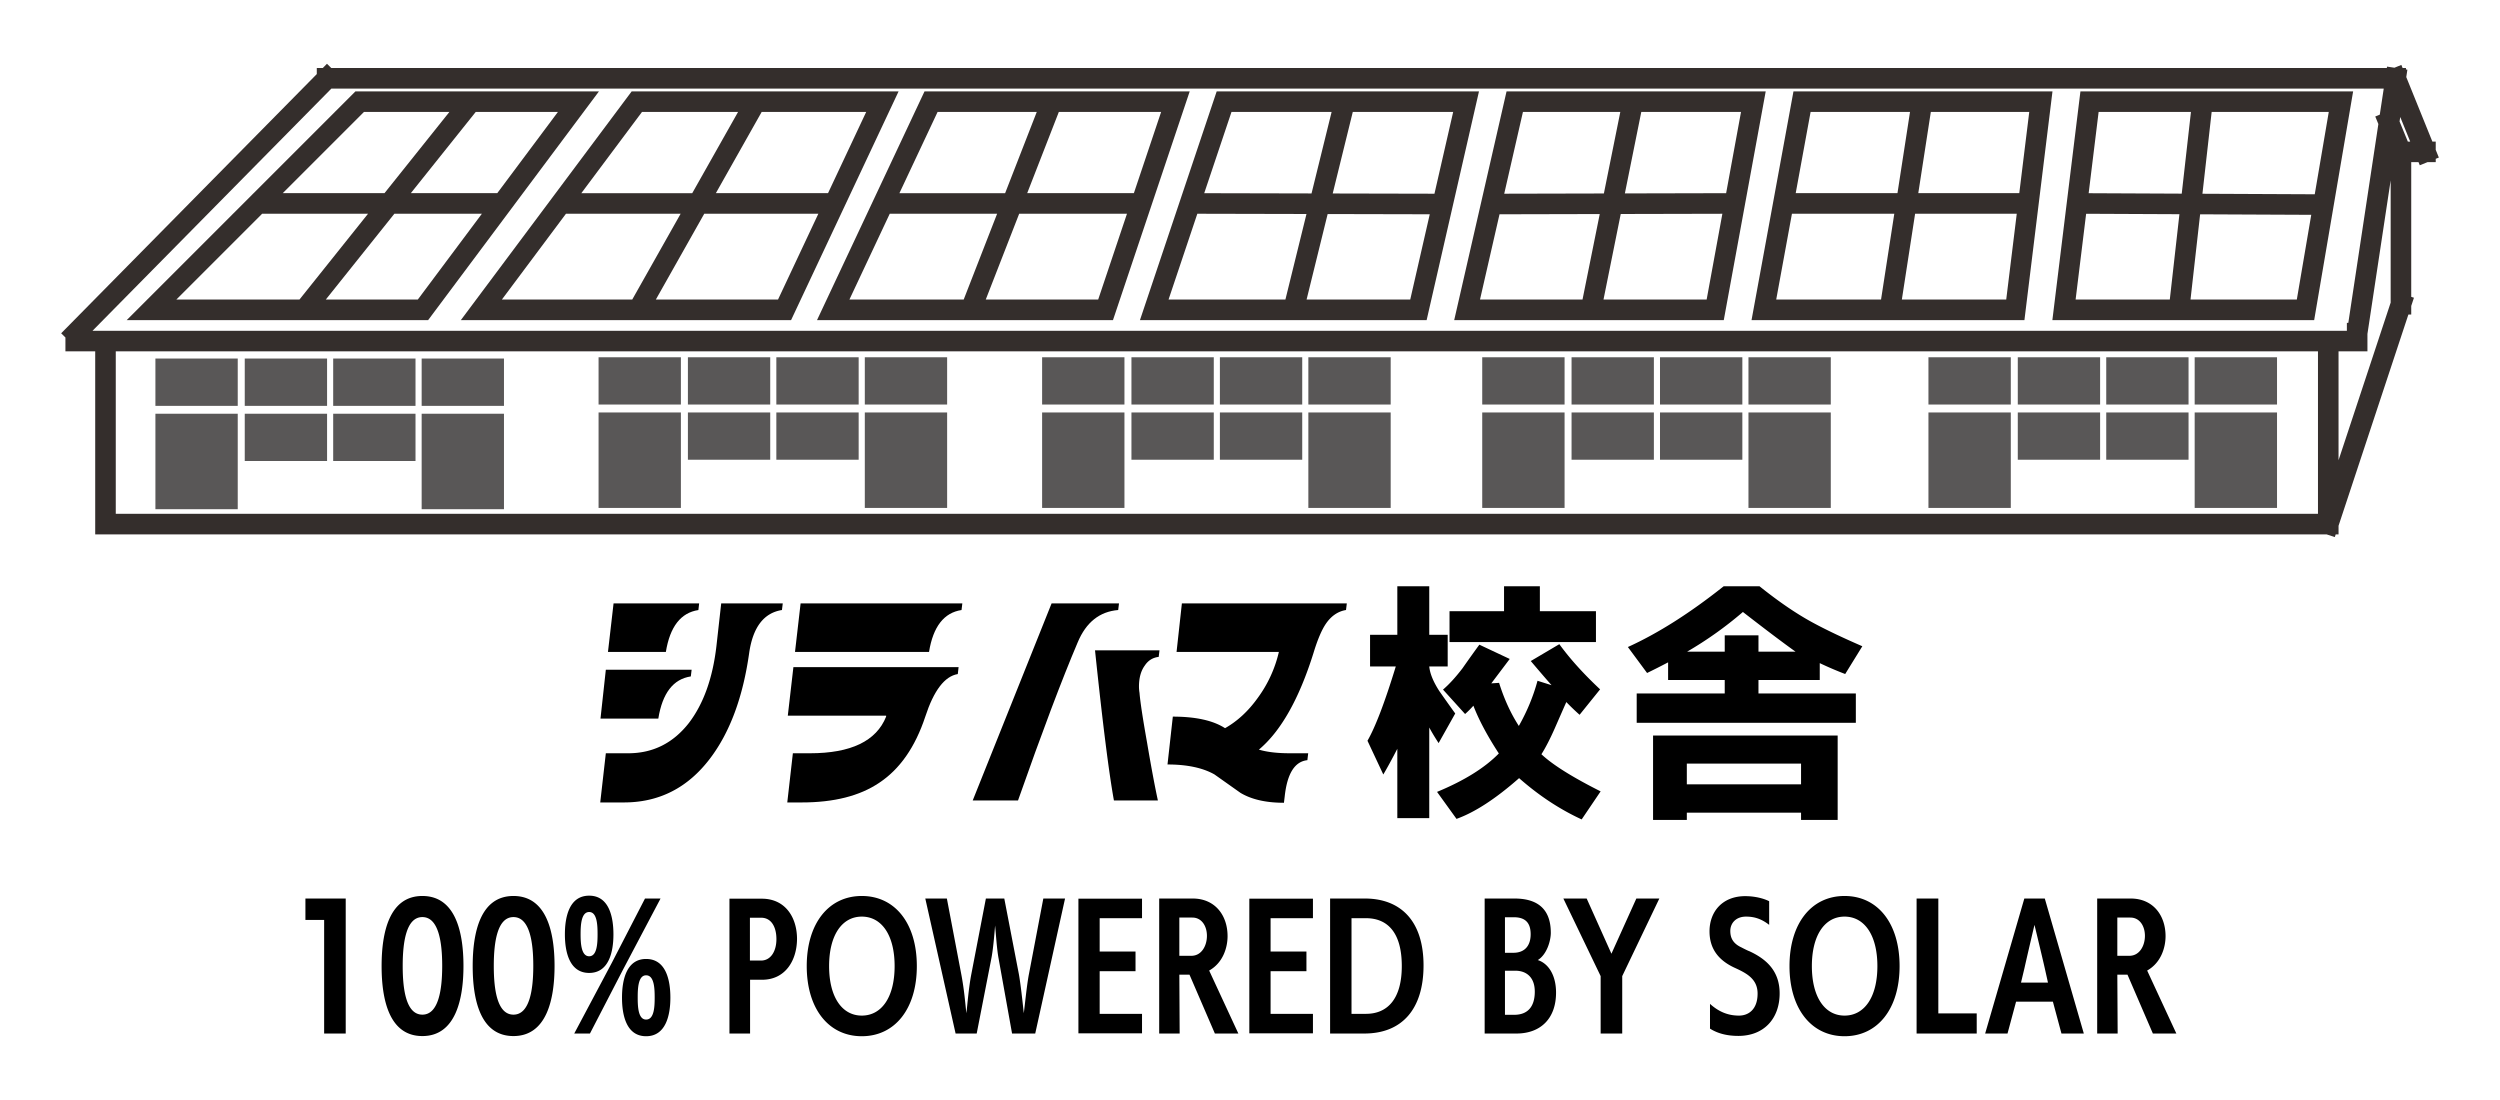 <svg xmlns="http://www.w3.org/2000/svg" width="500" height="220"><defs><style>.cls-1{fill:#595757}.cls-1,.cls-2,.cls-3{stroke-width:0}.cls-2{fill:#342e2c}.cls-3{fill:#000}</style></defs><path class="cls-3" d="M61.085 183.989h3.744v22.716h4.315v-27h-8.059v4.284zM84.475 179.197c-6.631 0-8.154 7.299-8.154 14.025s1.523 13.991 8.154 13.991 8.218-7.329 8.218-14.023-1.556-13.993-8.218-13.993Zm0 23.732c-3.205 0-3.935-4.854-3.935-9.739 0-4.854.73-9.773 3.935-9.773s3.966 4.887 3.966 9.741c0 4.887-.761 9.771-3.966 9.771ZM102.692 179.197c-6.631 0-8.154 7.299-8.154 14.025s1.523 13.991 8.154 13.991 8.218-7.329 8.218-14.023-1.555-13.993-8.218-13.993Zm0 23.732c-3.205 0-3.935-4.854-3.935-9.739 0-4.854.73-9.773 3.935-9.773s3.966 4.887 3.966 9.741c0 4.887-.761 9.771-3.966 9.771ZM122.687 186.875c0-3.394-.824-7.741-4.854-7.741s-4.854 4.346-4.854 7.741.857 7.711 4.854 7.711 4.854-4.316 4.854-7.711Zm-6.568-.032c0-1.84.128-4.441 1.713-4.441s1.682 2.601 1.682 4.441c0 1.81-.095 4.411-1.682 4.411s-1.713-2.601-1.713-4.411ZM129.223 191.794c-3.997 0-4.822 4.346-4.822 7.741s.825 7.711 4.822 7.711 4.854-4.316 4.854-7.711-.824-7.741-4.854-7.741Zm0 12.119c-1.586 0-1.681-2.569-1.681-4.411s.095-4.441 1.681-4.441c1.619 0 1.713 2.601 1.713 4.441s-.094 4.411-1.713 4.411ZM132.11 179.705h-3.109l-6.631 12.85-7.52 14.15h3.141l6.6-12.754 7.519-14.246zM152.363 179.737h-6.473v26.968h4.125V195.95h2.411c4.632 0 6.948-3.838 6.979-8.154 0-4.282-2.316-8.058-7.043-8.058Zm-.158 12.374h-2.221v-8.566h2.253c1.999 0 3.046 1.808 3.046 4.282 0 2.442-1.142 4.284-3.077 4.284ZM172.357 179.197c-6.631 0-11.009 5.489-11.009 14.025s4.378 14.023 11.009 14.023 11.009-5.489 11.009-14.023-4.347-14.025-11.009-14.025Zm0 23.923c-3.935 0-6.537-3.68-6.537-9.898s2.602-9.9 6.537-9.9c3.966 0 6.567 3.68 6.567 9.9s-2.601 9.898-6.567 9.898ZM205.774 194.871c-.444 2.412-.73 5.551-1.015 7.773-.254-2.38-.635-5.869-.983-7.805l-2.919-15.134h-3.681l-2.919 15.166c-.539 2.824-.761 5.965-.983 7.773-.222-1.934-.413-4.599-1.015-7.773l-2.887-15.166h-4.315l6.061 27h4.22l2.918-14.943c.381-1.872.635-5.108.762-6.662.159 1.585.348 4.758.698 6.598l2.696 15.007h4.633l5.964-27h-4.346l-2.887 15.166ZM215.683 206.673h12.722v-3.903h-8.47v-8.534h7.17v-3.934h-7.17v-6.663h8.47v-3.902h-12.722v26.936zM245.513 187.225c0-4.125-2.475-7.52-6.98-7.52h-6.695v27h4.093l-.063-11.77h2.031l5.076 11.77h4.696l-5.839-12.595c2.824-1.587 3.682-4.664 3.682-6.885Zm-7.235 3.934h-2.411v-7.646h2.601c1.904 0 2.919 1.745 2.919 3.647 0 2-1.079 3.999-3.109 3.999ZM249.865 206.673h12.724v-3.903h-8.472v-8.534h7.17v-3.934h-7.17v-6.663h8.472v-3.902h-12.724v26.936zM272.967 179.705h-6.948v27h6.852c7.616 0 11.836-4.981 11.836-13.611 0-9.01-4.666-13.389-11.74-13.389Zm.221 23.065h-2.886v-19.131h2.886c4.158 0 7.17 2.665 7.17 9.582 0 6.568-2.854 9.548-7.17 9.548ZM307.56 192.015c1.84-1.141 2.601-3.902 2.601-5.457 0-5.331-3.33-6.853-7.265-6.853h-5.965v27h6.377c4.696 0 7.901-2.886 7.901-8.185 0-3.523-1.555-5.839-3.649-6.505Zm-6.568-8.566h1.778c2.252 0 3.362 1.079 3.362 3.394 0 2.286-1.173 3.714-3.459 3.714h-1.681v-7.108Zm1.84 19.512h-1.84v-8.819h2.063c2.189 0 3.902 1.269 3.902 4.188 0 2.95-1.364 4.632-4.125 4.632ZM322.286 190.745l-4.949-11.04h-4.664l7.456 15.515v11.485h4.316V195.22l7.423-15.515h-4.599l-4.983 11.04zM349.866 190.239c-.159-.032-1.173-.54-1.587-.761-1.713-.793-2.219-1.936-2.219-3.3 0-1.524 1.111-2.856 3.141-2.856 1.617 0 3.045.412 4.632 1.649v-4.726c-1.111-.572-2.888-1.016-4.79-1.016-4.569 0-7.14 3.109-7.14 7.044 0 3.394 1.713 5.807 5.204 7.361 2.189 1.014 4.411 2.157 4.411 5.075 0 3.238-1.872 4.411-3.712 4.411-1.936 0-3.84-.57-5.807-2.348v4.951c1.649 1.046 3.585 1.458 5.678 1.458 5.11 0 8.251-3.459 8.251-8.502 0-4.569-2.762-6.917-6.062-8.44ZM368.909 179.197c-6.632 0-11.01 5.489-11.01 14.025s4.378 14.023 11.01 14.023 11.008-5.489 11.008-14.023-4.346-14.025-11.008-14.025Zm0 23.923c-3.935 0-6.536-3.68-6.536-9.898s2.601-9.9 6.536-9.9c3.965 0 6.568 3.68 6.568 9.9s-2.603 9.898-6.568 9.898ZM387.666 179.705h-4.347v27h12.025v-4.029h-7.678v-22.971zM404.866 179.705l-7.835 27h4.473l1.713-6.377h7.361l1.713 6.377h4.473l-7.805-27h-4.093Zm-.664 16.815.697-2.918c.54-2.442 1.998-8.63 1.998-8.63s1.492 6.156 2.063 8.695l.635 2.854h-5.393ZM429.43 194.11c2.824-1.587 3.682-4.664 3.682-6.885 0-4.125-2.476-7.52-6.981-7.52h-6.694v27h4.093l-.064-11.77h2.031l5.077 11.77h4.696l-5.839-12.595Zm-3.553-2.951h-2.412v-7.646h2.603c1.904 0 2.918 1.745 2.918 3.647 0 2-1.079 3.999-3.109 3.999ZM319.189 122.239h-11.216v-4.986h-7.166v4.986h-10.902v6.18h29.284v-6.18zM316.333 163.883l3.792-5.608c-5.644-2.836-9.592-5.314-11.842-7.425.832-1.315 1.715-3.028 2.651-5.14 1.486-3.393 2.265-5.158 2.334-5.297a45.04 45.04 0 0 0 2.651 2.545l4.101-5.089c-3.326-3.116-6.042-6.127-8.154-9.035l-5.712 3.375c1.94 2.284 3.326 3.894 4.157 4.829l-2.808-.883c-.832 3.081-2.073 6.092-3.736 9.035-1.631-2.528-2.944-5.402-3.949-8.619l-1.559.103 3.687-4.882-6.074-2.856a242.878 242.878 0 0 0-3.374 4.725c-1.352 1.766-2.647 3.186-3.896 4.259l4.415 4.881a19.258 19.258 0 0 0 1.663-1.661c1.073 2.804 2.768 5.988 5.086 9.553-2.804 2.873-6.921 5.436-12.356 7.685l3.894 5.399c3.669-1.314 7.839-4.029 12.515-8.15 3.977 3.499 8.15 6.246 12.513 8.255Z"/><path class="cls-3" d="M291.046 142.698a360.61 360.61 0 0 1-3.17-4.466c-1.213-1.87-1.886-3.514-2.024-4.933h3.687v-6.336h-3.687v-9.711h-6.387v9.711h-5.453v6.336h5.144c-2.181 7.131-4.069 12.082-5.66 14.851l3.165 6.75c.761-1.281 1.695-2.995 2.804-5.141v13.866h6.387V145.5c.52.97 1.143 2.008 1.87 3.116l3.324-5.919ZM360.21 163.987h7.323v-16.876h-36.92v16.876h6.753v-1.454h22.845v1.454Zm-22.845-7.114v-4.153h22.845v4.153h-22.845ZM333.621 132.469v3.53h11.324v2.7h-17.606v5.868h43.829v-5.868h-19.474v-2.7h12.256v-3.375a68.932 68.932 0 0 0 5.089 2.18l3.426-5.554c-4.535-1.973-8.118-3.705-10.749-5.193-3.049-1.731-6.319-3.999-9.813-6.804h-7.166c-6.753 5.368-13.135 9.417-19.161 12.151l3.84 5.193a150.272 150.272 0 0 0 4.206-2.128Zm14.96-10.074c4.636 3.601 8.15 6.248 10.536 7.945h-7.423v-3.272h-6.748v3.272h-7.532a74.81 74.81 0 0 0 11.167-7.945ZM156.39 122.005l.16-1.321h-12.31l-.96 8.581c-.746 6.383-2.576 11.487-5.488 15.315-3.161 4.05-7.212 6.074-12.15 6.074h-4.475l-1.119 9.834h4.742c7.034 0 12.77-2.924 17.212-8.779 3.978-5.237 6.59-12.278 7.834-21.123.745-5.148 2.93-8.009 6.555-8.581Z"/><path class="cls-3" d="m138.164 135.283.161-1.33h-17.159l-1.067 9.771h11.565c.817-5.097 2.984-7.909 6.501-8.441ZM139.679 122.01l.15-1.325h-17.117l-1.118 9.704h11.577c.819-5.058 2.989-7.851 6.509-8.378ZM192.306 122.005l.16-1.321H160.12l-1.119 9.704h26.804c.816-5.06 2.984-7.855 6.502-8.383ZM185.058 143.326c1.705-5.235 3.872-8.074 6.5-8.515l.16-1.387H158.68l-1.118 9.704h19.663v.198c-1.955 4.886-7.034 7.328-15.241 7.328h-3.41l-1.119 9.834h2.93c6.396 0 11.53-1.297 15.4-3.892 4.157-2.728 7.248-7.153 9.273-13.27ZM223.639 122.005l.16-1.321h-13.481c-3.767 9.462-9.026 22.599-15.776 39.41h9.061c4.795-13.644 8.773-24.183 11.937-31.622 1.669-4.003 4.368-6.159 8.099-6.468Z"/><path class="cls-3" d="m231.739 131.378.159-1.318h-12.895c1.525 14.566 2.788 24.577 3.782 30.036h8.793c-.605-2.772-1.333-6.668-2.184-11.686-.852-4.795-1.35-8.075-1.491-9.835a7.901 7.901 0 0 1-.108-1.254c0-1.761.392-3.169 1.172-4.225.674-1.012 1.599-1.585 2.772-1.717ZM269.202 122.005l.159-1.321h-32.985l-1.066 9.704h20.464a25.08 25.08 0 0 1-4.211 9.176c-1.883 2.64-4.068 4.665-6.555 6.073-2.38-1.54-5.862-2.311-10.444-2.311l-1.064 9.57c3.906 0 7.034.663 9.378 1.982l5.222 3.697c2.203 1.318 5.098 1.98 8.686 1.98l.16-1.322c.498-4.531 2.007-6.931 4.529-7.196l.162-1.385h-3.731c-2.451 0-4.495-.242-6.129-.726 4.405-3.697 8.046-10.144 10.925-19.342.815-2.683 1.652-4.643 2.504-5.876 1.066-1.538 2.399-2.441 3.998-2.705Z"/><path class="cls-1" d="M31.082 71.713h16.466v9.457H31.082zM48.95 71.713h16.464v9.457H48.95zM66.637 71.713h16.466v9.457H66.637zM48.95 82.748h16.464v9.457H48.95zM66.637 82.748h16.466v9.457H66.637zM31.082 82.748h16.466v19.094H31.082zM84.331 71.713h16.464v9.457H84.331zM84.331 82.748h16.464v19.094H84.331zM119.713 71.453h16.465v9.457h-16.465zM137.581 71.453h16.464v9.457h-16.464zM155.268 71.453h16.464v9.457h-16.464zM137.581 82.487h16.464v9.457h-16.464zM155.268 82.487h16.464v9.457h-16.464zM119.713 82.487h16.465v19.094h-16.465zM172.962 71.453h16.464v9.457h-16.464zM172.962 82.487h16.464v19.094h-16.464zM208.423 71.453h16.467v9.457h-16.467zM226.289 71.453h16.467v9.457h-16.467zM243.978 71.453h16.467v9.457h-16.467zM226.289 82.487h16.467v9.457h-16.467zM243.978 82.487h16.467v9.457h-16.467zM208.423 82.487h16.467v19.094h-16.467zM261.67 71.453h16.467v9.457H261.67zM261.67 82.487h16.467v19.094H261.67zM296.445 71.453h16.47v9.457h-16.47zM314.312 71.453h16.465v9.457h-16.465zM331.999 71.453h16.47v9.457h-16.47zM314.312 82.487h16.465v9.457h-16.465zM331.999 82.487h16.47v9.457h-16.47zM296.445 82.487h16.47v19.094h-16.47zM349.693 71.453h16.465v9.457h-16.465zM349.693 82.487h16.465v19.094h-16.465zM385.689 71.453h16.47v9.457h-16.47zM403.557 71.453h16.466v9.457h-16.466zM421.248 71.453h16.462v9.457h-16.462zM403.557 82.487h16.466v9.457h-16.466zM421.248 82.487h16.462v9.457h-16.462zM385.689 82.487h16.47v19.094h-16.47zM438.934 71.453h16.47v9.457h-16.47zM438.934 82.487h16.47v19.094h-16.47z"/><path class="cls-2" d="M487.146 29.975v-1.658h-.671l-5.221-12.902.224-1.479-.285-.043v-.287h-.67l-.252-.622-1.384.56-1.476-.223-.043.284H66.258l-.863-.852-.84.852h-1.197v1.213L12.233 66.656l.852.84v2.774h5.956v36.606h446.28l1.639.541.179-.541h.57v-1.724l13.967-42.24h.57v-1.724l.542-1.64-.542-.179V32.433h1.458l.252.622 1.535-.622h1.656v-.671l.621-.251-.621-1.534Zm-23.551 72.787H23.154V70.27h440.441v32.492Zm0-36.606H18.502l47.772-48.437h410.472l-.788 5.209-.906.373.621 1.509-6.012 39.769h-.287v1.578h-5.78Zm14.537-5.634-10.424 31.525V70.27h5.78v-3.485l4.644-30.715v24.452Zm3.435-32.204-1.655-4.02.136-.9 1.991 4.92h-.472Z"/><path class="cls-2" d="m416.086 18.274-5.612 45.75h52.359l7.793-45.75h-54.54Zm17.875 41.637h-18.839l2.105-17.157 18.658.087-1.924 17.069Zm-16.23-21.268 1.994-16.256h18.465l-1.842 16.343-18.617-.087Zm41.632 21.268h-21.261l1.922-17.05 22.225.104-2.886 16.946ZM440.487 38.75l1.845-16.362h23.422l-2.805 16.467-22.462-.105ZM358.694 18.274l-8.387 45.75h54.578l5.612-45.75h-51.803Zm17.514 41.637h-20.965l3.146-17.165h20.47l-2.651 17.165Zm-17.065-21.279 2.977-16.245h19.883l-2.509 16.245h-20.351Zm42.103 21.279H380.37l2.651-17.165h20.33l-2.106 17.165Zm2.61-21.279h-20.199l2.509-16.245h19.683l-1.993 16.245ZM301.312 18.274l-10.472 45.75h53.916l8.387-45.75h-51.831Zm3.278 4.114h19.472l-3.285 16.307-19.931.047 3.743-16.354Zm11.913 37.523h-20.502l3.903-17.054 20.044-.048-3.445 17.101Zm24.826 0H320.7l3.447-17.111 20.327-.048-3.145 17.16Zm-16.354-21.227 3.283-16.297h19.947l-2.978 16.249-20.252.048ZM243.338 18.274l-15.348 45.75h57.336l10.472-45.75h-52.461Zm2.958 4.114h20.025l-4.014 16.3-21.462-.049 5.452-16.251Zm10.785 37.523h-23.372l5.757-17.162 21.829.05-4.214 17.112Zm24.967 0h-20.731l4.212-17.103 20.423.047-3.904 17.056Zm-15.506-21.214 4.016-16.31h20.078l-3.744 16.356-20.351-.046ZM184.907 18.274l-21.505 45.75h59.193l15.348-45.75h-53.036Zm2.611 4.114h19.835l-6.327 16.245h-21.143l7.635-16.245Zm-17.636 37.523 8.068-17.165h21.474l-6.686 17.165h-22.856Zm49.755 0h-22.486l6.686-17.165h21.559l-5.759 17.165Zm-14.198-21.279 6.327-16.245h20.459l-5.45 16.245h-21.336ZM126.336 18.274l-34.167 45.75h66.046l21.505-45.75h-53.383Zm2.063 4.114h19.214l-9.164 16.245h-22.182l12.132-16.245Zm-28.024 37.523 12.82-17.165h22.934l-9.683 17.165h-26.07Zm55.228 0h-24.435l9.683-17.165h22.82l-8.068 17.165Zm-12.431-21.279 9.164-16.245h20.904l-7.635 16.245h-22.433ZM71.087 18.274l-45.75 45.75h60.288l34.167-45.75H71.087Zm1.703 4.114h17.09L76.898 38.633H56.545L72.79 22.388ZM35.266 59.911l17.165-17.165H73.61L59.892 59.911H35.266Zm48.295 0H65.159l13.718-17.165H96.38L83.56 59.911Zm-1.396-21.279 12.982-16.245h16.438L99.453 38.632H82.165Z"/></svg>